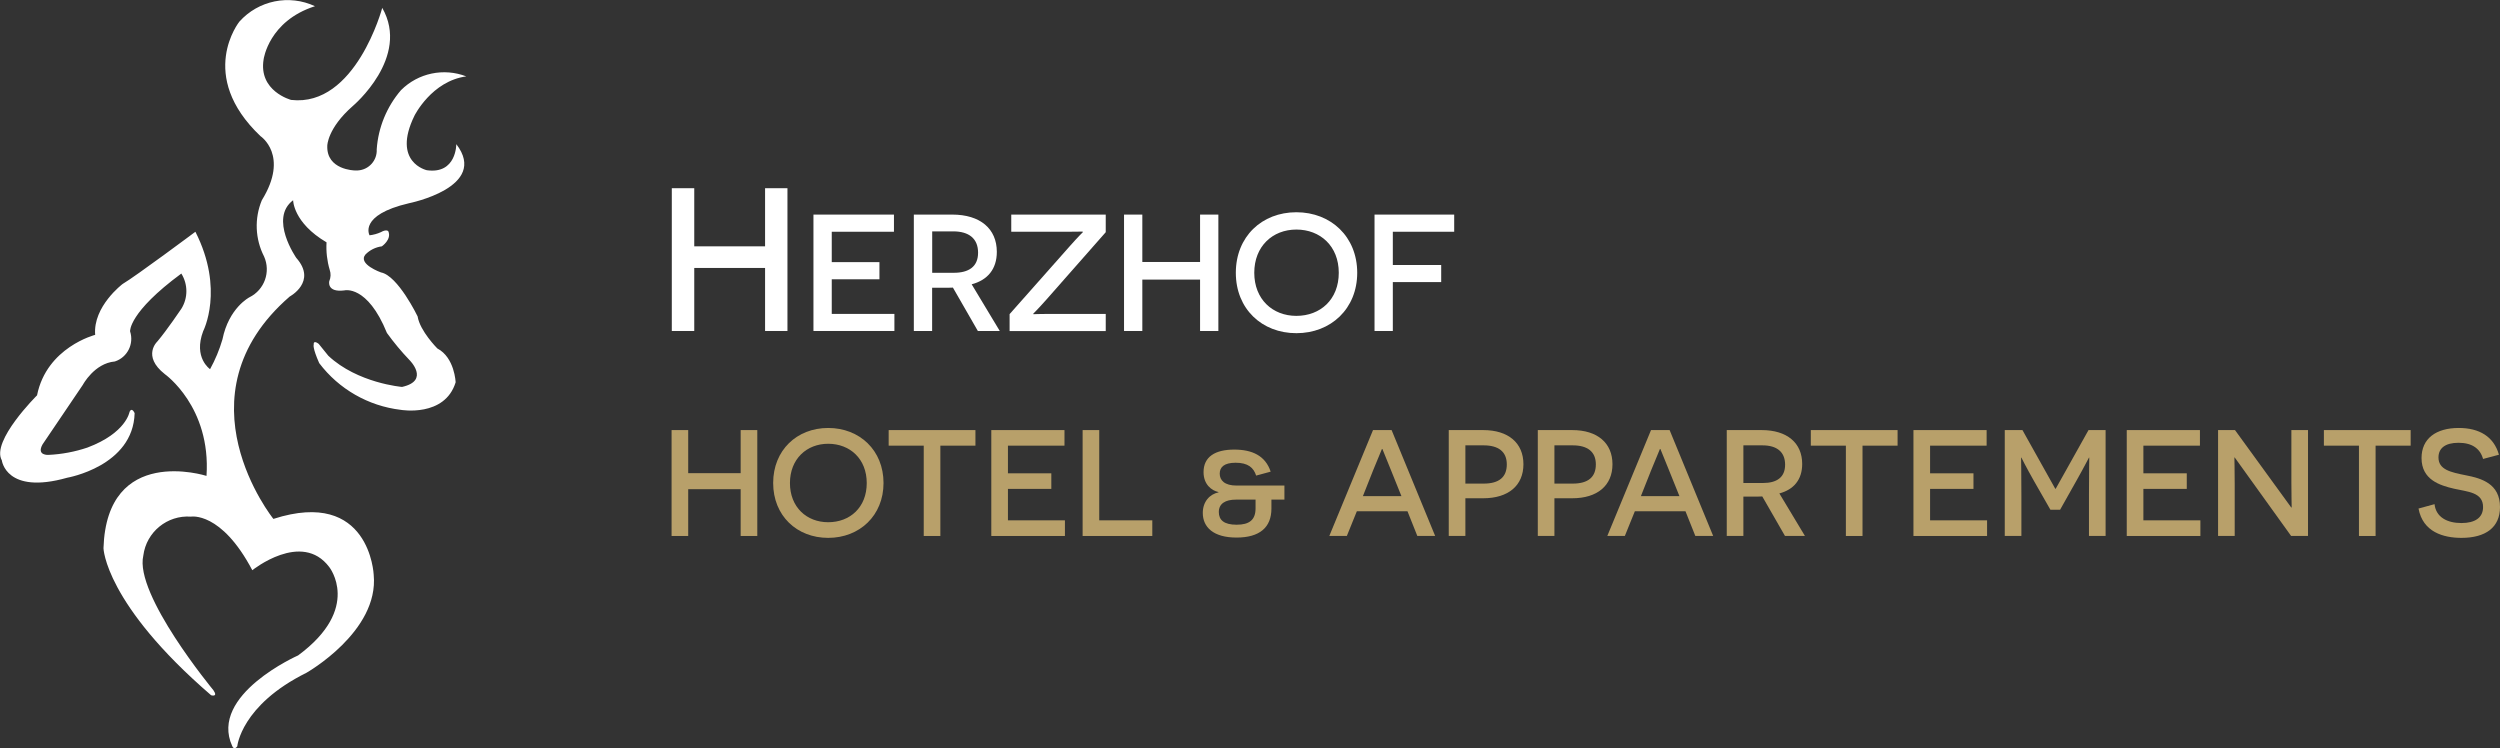 <?xml version="1.0" encoding="UTF-8"?><svg id="Ebene_1" xmlns="http://www.w3.org/2000/svg" viewBox="0 0 330.75 98.97"><rect x="0" y="0" width="330.75" height="98.97" fill="#333333" stroke="none"/><defs><style>.cls-1{fill:#b8a06a}.cls-2{fill:#fff}</style></defs><polygon class="cls-2" points="104.18 43.79 104.18 24.9 101.22 24.9 101.22 32.59 91.85 32.59 91.85 24.9 88.88 24.9 88.88 43.79 91.85 43.79 91.85 35.45 101.22 35.45 101.22 43.79 104.18 43.79"/><polygon class="cls-2" points="118.33 41.53 110.04 41.53 110.04 36.95 116.35 36.95 116.35 34.68 110.04 34.68 110.04 30.66 118.27 30.66 118.27 28.39 107.62 28.39 107.62 43.79 118.33 43.79 118.33 41.53"/><path class="cls-2" d="M128.56,37.61c2.07-.55,3.32-1.98,3.32-4.29,0-3.06-2.2-4.93-5.9-4.93h-5.08v15.4h2.42v-5.72h1.56c.29,0,.9,0,1.19-.02l3.3,5.74h2.9l-3.72-6.18ZM123.33,36.09v-5.48h2.77c2.09,0,3.3.95,3.3,2.82s-1.25,2.66-3.21,2.66h-2.86Z"/><path class="cls-2" d="M146.3,41.53h-7.53c-1.19,0-2.02.04-2.05.04l-.02-.07s.59-.57,1.78-1.91l7.81-8.87v-2.33h-12.5v2.27h7.48c1.1,0,1.94-.02,1.96-.02l.04.07s-.59.57-1.63,1.74l-8.07,9.11v2.24h12.72v-2.27Z"/><polygon class="cls-2" points="161.19 43.79 161.19 28.39 158.77 28.39 158.77 34.66 151.13 34.66 151.13 28.39 148.71 28.39 148.71 43.79 151.13 43.79 151.13 36.99 158.77 36.99 158.77 43.79 161.19 43.79"/><path class="cls-2" d="M179.56,36.09c0-4.77-3.48-8.01-8.05-8.01s-8.01,3.23-8.01,8.01,3.45,7.99,8.01,7.99,8.05-3.23,8.05-7.99ZM171.51,41.79c-3.15,0-5.57-2.2-5.57-5.7s2.42-5.72,5.57-5.72,5.61,2.18,5.61,5.72-2.44,5.7-5.61,5.7Z"/><polygon class="cls-2" points="184.27 30.66 192.39 30.66 192.39 28.39 181.85 28.39 181.85 43.79 184.27 43.79 184.27 37.32 190.67 37.32 190.67 35.06 184.27 35.06 184.27 30.66"/><polygon class="cls-1" points="97.99 62.6 91.05 62.6 91.05 56.9 88.85 56.9 88.85 70.91 91.05 70.91 91.05 64.72 97.99 64.72 97.99 70.91 100.19 70.91 100.19 56.9 97.99 56.9 97.99 62.6"/><path class="cls-1" d="M109.57,56.62c-4.14,0-7.28,2.94-7.28,7.28s3.14,7.26,7.28,7.26,7.32-2.94,7.32-7.26-3.16-7.28-7.32-7.28ZM109.57,69.09c-2.86,0-5.06-2-5.06-5.18s2.2-5.2,5.06-5.2,5.1,1.98,5.1,5.2-2.22,5.18-5.1,5.18Z"/><polygon class="cls-1" points="117.57 58.96 122.21 58.96 122.21 70.91 124.41 70.91 124.41 58.96 129.05 58.96 129.05 56.9 117.57 56.9 117.57 58.96"/><polygon class="cls-1" points="133.35 64.68 139.09 64.68 139.09 62.62 133.35 62.62 133.35 58.96 140.83 58.96 140.83 56.9 131.15 56.9 131.15 70.91 140.89 70.91 140.89 68.84 133.35 68.84 133.35 64.68"/><polygon class="cls-1" points="145.43 56.9 143.23 56.9 143.23 70.91 152.45 70.91 152.45 68.84 145.43 68.84 145.43 56.9"/><path class="cls-1" d="M161.37,62.66c0-.84.56-1.44,2.1-1.44,1.66,0,2.38.66,2.72,1.7l1.92-.52c-.7-2.12-2.46-2.92-4.82-2.92-2.54,0-4.06.96-4.06,2.98,0,1.64,1.06,2.44,1.98,2.64v.04c-1.16.24-2.08,1.22-2.08,2.72,0,1.9,1.42,3.26,4.46,3.26s4.62-1.32,4.62-3.84v-1.18h1.72v-1.86h-6.34c-1.58,0-2.22-.7-2.22-1.58ZM166.11,67.26c0,1.52-.82,2.16-2.5,2.16s-2.36-.62-2.36-1.68c0-1.12.88-1.64,2.26-1.64h2.6v1.16Z"/><path class="cls-1" d="M181.65,56.9l-5.78,14h2.32l1.32-3.26h6.7l1.3,3.26h2.36l-5.76-14h-2.46ZM180.31,65.64l1.34-3.38c.5-1.24,1.16-2.84,1.18-2.86h.06s.66,1.62,1.16,2.86l1.36,3.38h-5.1Z"/><path class="cls-1" d="M196.23,56.9h-4.56v14h2.2v-4.98h2.36c3.32,0,5.32-1.68,5.32-4.5s-2-4.52-5.32-4.52ZM196.29,63.98h-2.42v-5.06h2.42c1.96,0,3.06.84,3.06,2.52s-1.02,2.54-3.06,2.54Z"/><path class="cls-1" d="M208.01,56.9h-4.56v14h2.2v-4.98h2.36c3.32,0,5.32-1.68,5.32-4.5s-2-4.52-5.32-4.52ZM208.07,63.98h-2.42v-5.06h2.42c1.96,0,3.06.84,3.06,2.52s-1.02,2.54-3.06,2.54Z"/><path class="cls-1" d="M218.43,56.9l-5.78,14h2.32l1.32-3.26h6.7l1.3,3.26h2.36l-5.76-14h-2.46ZM217.09,65.64l1.34-3.38c.5-1.24,1.16-2.84,1.18-2.86h.06s.66,1.62,1.16,2.86l1.36,3.38h-5.1Z"/><path class="cls-1" d="M238.43,61.38c0-2.78-2-4.48-5.36-4.48h-4.62v14h2.2v-5.2h1.42c.26,0,.82,0,1.08-.02l3,5.22h2.64l-3.38-5.62c1.88-.5,3.02-1.8,3.02-3.9ZM230.65,63.9v-4.98h2.52c1.9,0,3,.86,3,2.56s-1.14,2.42-2.92,2.42h-2.6Z"/><polygon class="cls-1" points="239.57 58.96 244.21 58.96 244.21 70.91 246.41 70.91 246.41 58.96 251.05 58.96 251.05 56.9 239.57 56.9 239.57 58.96"/><polygon class="cls-1" points="255.35 64.68 261.09 64.68 261.09 62.62 255.35 62.62 255.35 58.96 262.83 58.96 262.83 56.9 253.15 56.9 253.15 70.91 262.89 70.91 262.89 68.84 255.35 68.84 255.35 64.68"/><path class="cls-1" d="M271.97,64.66h-.06l-4.34-7.76h-2.34v14h2.2v-5.34c0-2.54-.04-5-.04-5.02h.04s.58,1.18,1.68,3.12l2.16,3.78h1.28l2.16-3.84c1.06-1.88,1.64-3.04,1.66-3.06h.04s-.04,2.48-.04,5.02v5.34h2.2v-14h-2.26l-4.34,7.76Z"/><polygon class="cls-1" points="283.57 64.68 289.31 64.68 289.31 62.62 283.57 62.62 283.57 58.96 291.05 58.96 291.05 56.9 281.37 56.9 281.37 70.91 291.11 70.91 291.11 68.84 283.57 68.84 283.57 64.68"/><path class="cls-1" d="M303.15,63.86c0,1.58.04,3.26.04,3.28h-.06l-7.44-10.24h-2.24v14h2.2v-6.94c0-1.76-.04-3.42-.04-3.44h.04l7.46,10.38h2.24v-14h-2.2v6.96Z"/><polygon class="cls-1" points="307.45 58.96 312.09 58.96 312.09 70.91 314.29 70.91 314.29 58.96 318.93 58.96 318.93 56.9 307.45 56.9 307.45 58.96"/><path class="cls-1" d="M326.23,62.88c-2-.4-3.62-.74-3.62-2.36,0-1.2.86-1.94,2.66-1.94s2.86.78,3.24,2.14l2.1-.56c-.68-2.42-2.62-3.54-5.32-3.54-3,0-4.92,1.4-4.92,3.98,0,2.86,2.4,3.62,4.32,4.06,1.72.4,3.82.44,3.82,2.42,0,1.42-1.08,2.12-2.86,2.12-1.92,0-3.38-.8-3.56-2.5l-2.12.58c.58,3.12,3.3,3.88,5.68,3.88,3.2,0,5.1-1.38,5.1-4.08,0-3.08-2.44-3.8-4.52-4.2Z"/><path class="cls-2" d="M61.7,10.11c-2.99-1.16-6.38-.45-8.65,1.82-1.88,2.19-3.01,4.93-3.21,7.82.08,1.46-1.03,2.71-2.5,2.8-.14,0-.28,0-.41,0,0,0-3.76-.06-3.63-3.27,0,0,0-2.3,3.39-5.27,0,0,7.63-6.42,3.88-12.97,0,0-3.51,13.15-12.05,12.18,0,0-4.36-1.15-3.64-5.39,0,0,.67-5.05,6.79-7.01-3.42-1.6-7.48-.77-10,2.04,0,0-5.7,7.09,2.79,15.15,0,0,3.85,2.54.18,8.48-1,2.41-.89,5.13.3,7.45.9,2.03.05,4.4-1.94,5.39,0,0-2.73,1.39-3.57,5.57-.4,1.37-.95,2.69-1.64,3.94,0,0-2.24-1.51-.91-5.03,0,0,2.85-5.51-1.03-13.15,0,0-7.88,5.88-9.63,6.91,0,0-3.94,2.97-3.63,6.73,0,0-6.42,1.64-7.69,8,0,0-6.11,6.06-4.66,8.6,0,0,.54,4.6,8.66,2.3,0,0,8.72-1.51,8.91-8.54,0,0-.36-.85-.67-.18,0,0-.42,2.79-5.57,4.73-1.66.56-3.4.89-5.15.97,0,0-1.64.12-.79-1.39l5.33-7.88s1.51-2.85,4.24-3.09c1.65-.54,2.55-2.32,2.01-3.98,0,0,0-.02,0-.02,0,0-.21-2.48,6.78-7.63.89,1.43.89,3.24,0,4.66,0,0-1.88,2.79-3.15,4.3,0,0-2.12,1.92.97,4.35,0,0,6.12,4.31,5.51,13.46-.13-.04-13.2-4.17-13.63,9.57,0,0,.18,7.33,14.24,19.45,0,0,.97.3.3-.67,0,0-10.48-12.66-9.27-17.81.4-3.12,3.17-5.38,6.3-5.15,0,0,4-.73,8.12,7.09,0,0,6.54-5.27,10.18-.42,0,0,4.34,5.45-4.12,11.69,0,0-11.81,5.21-8.72,11.99,0,0,.24.62.67.04,0,0,.48-5.43,9.15-9.73,0,0,9.63-5.45,8.9-12.97,0,0-.48-11.51-13.27-7.39,0,0-13.06-16.23,2.16-29.42,0,0,3.66-1.96.87-5.11,0,0-3.64-5.21-.42-7.63,0,0,0,2.97,4.42,5.57-.07,1.23.07,2.46.42,3.64.17.49.15,1.03-.06,1.51,0,0-.36,1.51,2,1.21,0,0,3.03-.79,5.63,5.63.91,1.26,1.9,2.45,2.97,3.57,0,0,2.79,2.73-.97,3.57,0,0-5.88-.49-9.75-4.12l-1.27-1.57s-.73-.61-.67.12c0,0-.18.36.73,2.42,2.6,3.44,6.5,5.67,10.78,6.18,0,0,5.83,1.03,7.27-3.64,0,0-.12-3.27-2.42-4.48,0,0-2.3-2.3-2.61-4.24,0,0-2.6-5.39-4.85-5.82,0,0-3.09-1.09-2.06-2.36.58-.6,1.35-.98,2.18-1.09,0,0,1.33-.91.85-2,0,0-.24-.3-.97.12-.48.22-.99.36-1.51.42,0,0-1.51-2.67,5.21-4.24,0,0,10.65-2.12,6.27-7.82,0,0,.03,4-3.9,3.45,0,0-4.66-1.03-1.64-7.21,0,0,2.27-4.6,6.89-5.21Z"/></svg>